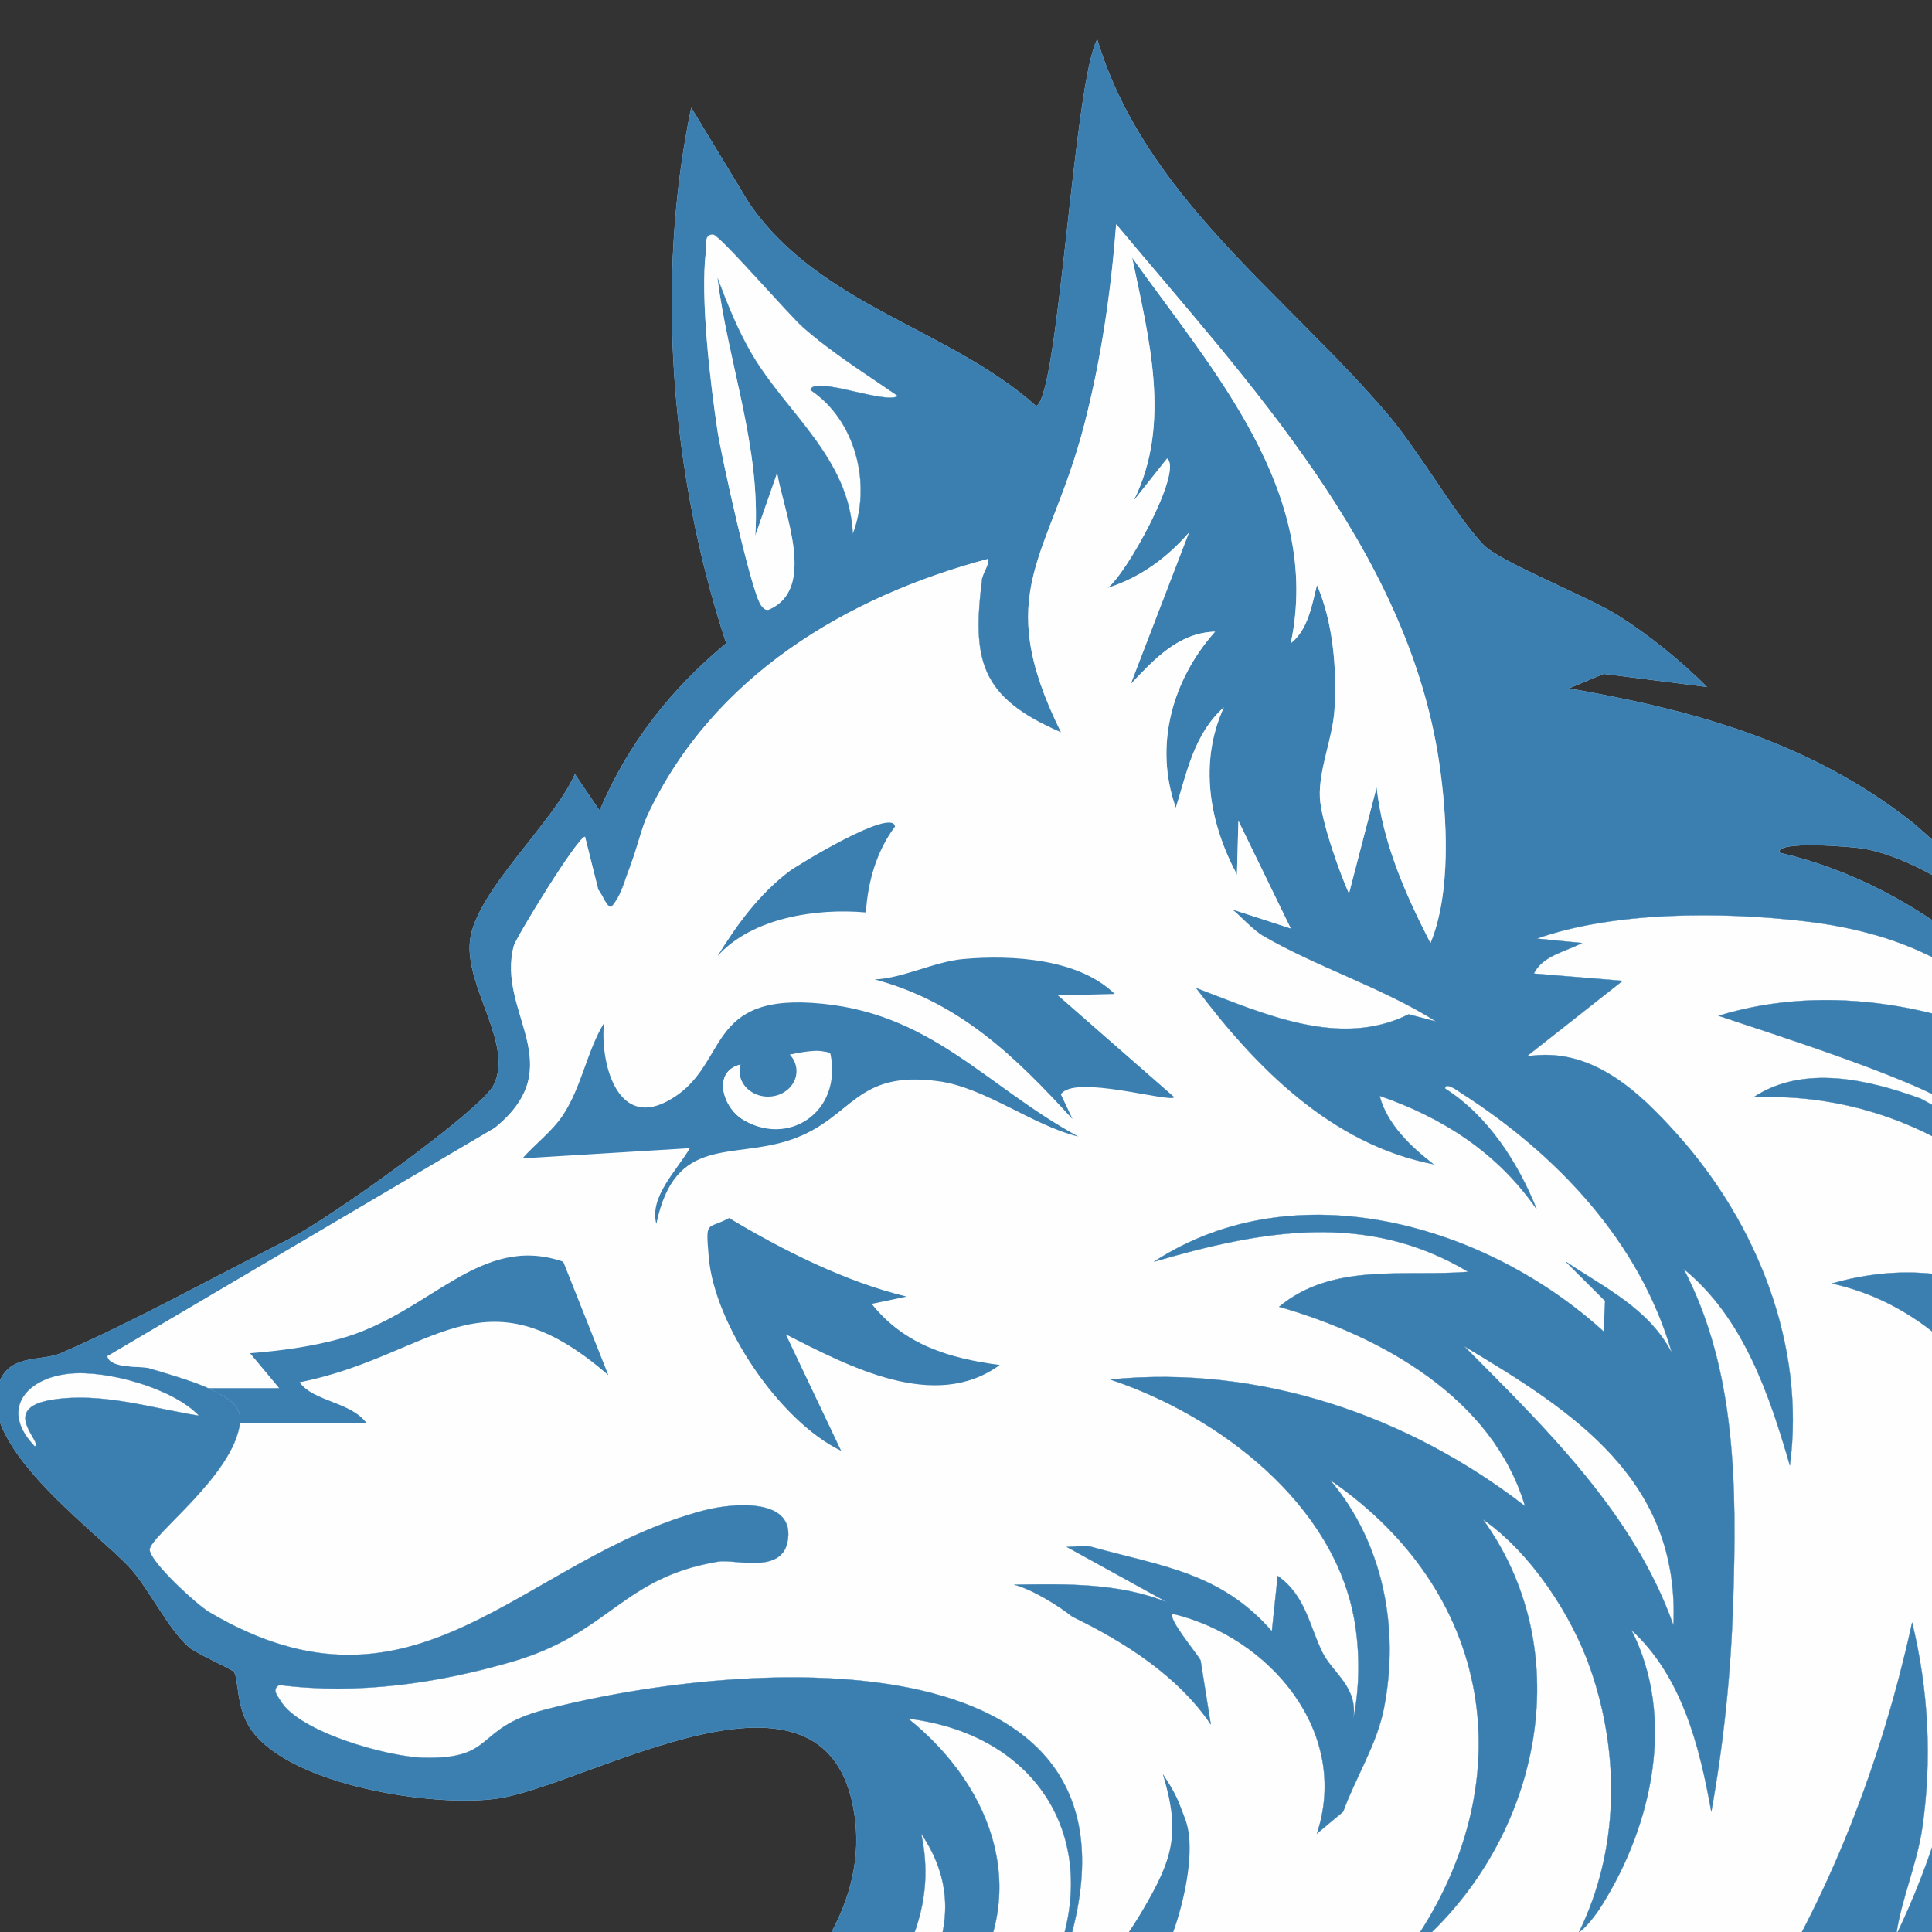 <?xml version="1.0" encoding="UTF-8"?>
<!DOCTYPE svg PUBLIC "-//W3C//DTD SVG 1.0//EN" "http://www.w3.org/TR/2001/REC-SVG-20010904/DTD/svg10.dtd">
<!-- Creator: CorelDRAW X7 -->
<svg xmlns="http://www.w3.org/2000/svg" xml:space="preserve" width="512mm" height="512mm" version="1.0" style="shape-rendering:geometricPrecision; text-rendering:geometricPrecision; image-rendering:optimizeQuality; fill-rule:evenodd; clip-rule:evenodd"
viewBox="0 0 51200 51200"
 xmlns:xlink="http://www.w3.org/1999/xlink">
 <rect x="0" y="0" width="51200" height="51200" fill="#333333" stroke="none"/>
 <defs>
  <style type="text/css">
   <![CDATA[
    .str0 {stroke:#3B7FB0;stroke-width:7.62}
    .fil0 {fill:#FEFEFE;fill-rule:nonzero}
    .fil3 {fill:#FEFEFE;fill-rule:nonzero}
    .fil1 {fill:#3B7FB0;fill-rule:nonzero}
    .fil2 {fill:#3B7FB0;fill-rule:nonzero}
   ]]>
  </style>
 </defs>
 <g id="Layer_x0020_1">
  <g id="_2097055828816">
   <path class="fil0" d="M29078 1044c-627,1170 -1020,9488 -1619,9718 -2325,-2073 -5706,-2639 -7597,-5360l-1543 -2545c-960,4598 -537,9741 926,14190 -1472,1224 -2603,2663 -3355,4435l-655 -964c-546,1262 -2618,3101 -2777,4396 -151,1237 1179,2778 617,3856 -338,649 -4301,3507 -5445,4084 -1927,973 -4064,2160 -6016,3008 -492,214 -1251,31 -1581,655 -865,1638 2433,3988 3394,5014 502,535 1026,1640 1581,2121 192,166 1162,595 1195,655 133,241 52,966 463,1543 1050,1473 4836,2055 6517,1812 2417,-349 8739,-4280 9456,389 820,5343 -7797,8088 -7096,13419 665,-940 993,-2499 2237,-2931 -1607,2906 -776,6937 771,9718 1256,2258 3320,3813 5129,5592l-656 -2661c-147,-2475 359,-4971 2430,-6517 368,-275 1205,-821 1657,-733 -1459,2100 -1989,4989 -886,7365 594,-2647 1507,-5149 3625,-6941 2077,-1758 4929,-2521 7095,-4164 258,37 14,317 -38,424 -274,550 -1331,1797 -1774,2314 -1219,1420 -577,1249 -1861,2596 6529,-2913 11111,-4705 15087,-10964 -740,2324 -1769,4653 -3355,6517 -29,161 129,69 193,38 378,-182 2345,-2287 2738,-2738 2941,-3372 4901,-7394 6131,-11684 213,1683 191,3557 -192,5206 -26,111 -731,1589 -425,1581 2683,-4784 3479,-11138 1196,-16234 1389,1017 1863,2800 2699,4164 48,79 261,469 386,386 56,-5026 -1314,-10858 -6170,-13265 148,-318 4476,1586 4743,2121 148,-200 -174,-700 -270,-887 -1735,-3378 -5129,-6321 -8869,-7173 -151,-339 1956,-157 2198,-115 1265,217 2600,1125 3624,1850 387,-197 -2113,-2386 -2313,-2545 -2693,-2123 -5763,-2964 -9100,-3547l925 -386 2738 347c-710,-705 -1509,-1353 -2353,-1890 -801,-508 -3152,-1423 -3586,-1889 -757,-815 -1690,-2470 -2545,-3471 -2707,-3169 -6436,-5767 -7674,-9910z"/>
   <path class="fil1 str0" d="M29078 1044c1238,4143 4967,6741 7674,9910 855,1001 1788,2656 2545,3471 434,466 2785,1381 3587,1889 843,537 1642,1185 2352,1890l-2738 -347 -925 386c3337,583 6407,1424 9100,3547 200,159 2700,2348 2313,2545 -1024,-725 -2359,-1633 -3624,-1850 -242,-42 -2349,-224 -2198,115 3740,852 7134,3795 8869,7173 96,187 418,687 270,887 -267,-535 -4595,-2439 -4743,-2121 4856,2407 6226,8239 6170,13265 -125,83 -338,-307 -386,-386 -836,-1364 -1310,-3147 -2699,-4164 2283,5096 1487,11450 -1196,16234 -306,8 399,-1470 425,-1581 383,-1649 405,-3523 192,-5206 -1230,4290 -3190,8312 -6131,11684 -393,451 -2360,2556 -2738,2738 -64,31 -222,123 -193,-38 1586,-1864 2615,-4193 3355,-6517 -3976,6259 -8558,8051 -15087,10964 1284,-1347 642,-1176 1861,-2596 443,-517 1500,-1764 1774,-2314 52,-107 296,-387 38,-424 -2166,1643 -5018,2406 -7095,4164 -2118,1792 -3031,4294 -3625,6941 -1103,-2376 -573,-5265 886,-7365 -452,-88 -1289,458 -1657,733 -2071,1546 -2577,4042 -2430,6517l656 2661c-1809,-1779 -3873,-3334 -5129,-5592 -1547,-2781 -2378,-6812 -771,-9718 -1244,432 -1572,1991 -2237,2931 -701,-5331 7916,-8076 7096,-13419 -717,-4669 -7039,-738 -9456,-389 -1681,243 -5467,-339 -6517,-1812 -411,-577 -330,-1302 -463,-1543 -33,-60 -1003,-489 -1195,-655 -555,-481 -1079,-1586 -1581,-2121 -961,-1026 -4259,-3376 -3394,-5014 330,-624 1089,-441 1581,-655 1952,-847 4089,-2035 6016,-3008 1144,-577 5107,-3435 5445,-4084 562,-1078 -768,-2619 -617,-3856 159,-1295 2231,-3134 2777,-4396l655 964c752,-1772 1883,-3211 3355,-4435 -1463,-4449 -1886,-9592 -926,-14190l1543 2545c1891,2721 5272,3287 7597,5360 599,-230 992,-8548 1619,-9718zm-964 18356c-2151,-932 -2358,-1914 -2082,-4088 13,-102 209,-416 154,-501 -3759,998 -7298,3118 -9023,6787 -174,370 -292,938 -463,1349 -151,363 -223,772 -501,1080 -122,14 -232,-339 -347,-463l-347 -1388c-167,-46 -1830,2666 -1889,2892 -467,1773 1535,3162 -502,4820l-10266 6051c47,332 889,266 1042,309 380,105 1297,381 1619,539 480,236 909,424 849,926 -166,1388 -2394,2996 -2392,3355 3,317 1246,1460 1582,1658 5514,3254 8270,-1423 13100,-2696 758,-200 2473,-361 2217,848 -177,835 -1416,437 -1813,502 -2578,422 -2890,1905 -5483,2657 -1998,580 -4089,877 -6170,617 -201,125 -56,267 38,424 502,832 2844,1482 3780,1504 1957,48 1319,-774 3208,-1269 5294,-1388 16737,-2199 13766,6633 -132,84 -232,250 -385,385 1548,-3292 -125,-6347 -3741,-6787 2306,1845 3324,4762 1427,7327 -3,5 -31,19 -77,77 -664,843 -1938,1635 -2853,2198 1530,-1865 3531,-4067 1850,-6555 398,1872 -330,3180 -1234,4704 -1969,3320 -5269,6408 -4743,10682 464,-2183 1628,-4471 3741,-5438 -2816,2743 -3106,6852 -1620,10374 336,794 834,1924 1543,2429 -1469,-3462 15,-7375 2391,-10026 985,-1099 2221,-1920 3316,-2892l6979 -5090c163,-26 71,122 39,192 -79,178 -901,1254 -1079,1466 -2144,2549 -5389,4311 -7867,6517 -586,417 -1123,956 -1427,1619 3346,-2334 7530,-2892 11106,-4859 2593,-1426 4776,-3503 6439,-5938 -402,784 -618,1735 -1079,2507 -559,936 -1393,1569 -2121,2352 1173,-753 3951,-2445 4589,-3625l0 77c-602,3080 -2928,5349 -5052,7481 6809,-3708 10724,-10728 12340,-18124 433,1766 531,3633 270,5438 -139,962 -559,1895 -694,2853 1847,-3844 2673,-8525 1118,-12609 2206,864 3119,2957 3817,5051 -336,-3916 -2411,-8782 -6632,-9718 3535,-1011 6436,724 8329,3625 -1124,-4876 -5230,-8781 -10411,-8560 1321,-875 3047,-470 4434,38 59,22 1364,790 1080,385 -483,-688 -5416,-2233 -6440,-2583 2918,-893 6107,-262 8754,1118 -1676,-2254 -3717,-3303 -6479,-3624 -2208,-258 -5047,-261 -7095,462l1196 116c-430,234 -1030,323 -1273,810l2352 193 -2545 2005c1702,-282 2965,911 4011,2082 2101,2353 3387,5570 2969,8754 -551,-1896 -1238,-3925 -2815,-5207 1412,2707 1404,5840 1311,8832 -59,1874 -248,3706 -578,5552 -313,-1741 -778,-3590 -2121,-4820 1184,2319 554,5167 -772,7288 -148,238 -385,560 -617,733 1067,-2183 1097,-4700 309,-6980 -499,-1443 -1590,-3089 -2854,-3971 2699,3734 1375,8909 -2120,11607 3220,-4332 2571,-9561 -1929,-12649 1409,1668 1845,3926 1427,6055 -191,969 -748,1824 -1080,2737l-694 579c887,-2695 -1254,-5208 -3817,-5823 -170,94 620,1027 732,1234l270 1696c-874,-1290 -2286,-2184 -3663,-2853 -388,-303 -1072,-728 -1543,-848 1370,-22 2753,-50 4050,463l-2661 -1466c31,9 512,-40 655,0 1848,513 3421,673 4782,2237l154 -1466c745,513 850,1367 1195,2044 273,535 931,899 810,1735 168,-811 174,-1731 39,-2545 -522,-3158 -3615,-5484 -6479,-6440 3959,-393 7889,952 10990,3356 -855,-2876 -3814,-4509 -6516,-5284 1419,-1180 3312,-790 5013,-925 -2692,-1614 -5487,-1099 -8329,-270 3762,-2450 8811,-978 11915,1851l39 -810 -1042 -1041c1045,702 2211,1248 2815,2429 -844,-2955 -3060,-5282 -5591,-6902 -44,-28 -425,-314 -424,-116 1143,730 1931,1958 2429,3201 -1030,-1490 -2471,-2423 -4164,-3008 192,749 836,1358 1426,1812 -2692,-523 -4701,-2557 -6285,-4666 1757,665 3796,1614 5630,695l732 192c-1409,-893 -3177,-1452 -4589,-2275 -277,-161 -682,-612 -809,-694l1542 501 -1388 -2853 -38 1427c-733,-1378 -1017,-2964 -348,-4435 -786,703 -977,1710 -1272,2661 -587,-1642 -97,-3387 1041,-4666 -979,28 -1623,744 -2236,1388l1542 -4011c-590,672 -1293,1190 -2160,1466 479,-325 2015,-3099 1582,-3432l-888 1118c1022,-2035 395,-4334 -38,-6440 2130,2988 5043,6220 4203,10219 455,-350 562,-1013 694,-1542 427,982 533,2230 463,3316 -48,747 -422,1587 -385,2314 30,617 534,2030 770,2545l733 -2815c164,1477 757,2822 1427,4126 545,-1307 452,-3291 232,-4782 -833,-5641 -5106,-10126 -8561,-14268 -138,1790 -398,3584 -849,5322 -918,3542 -2470,4387 -617,8137zm-9409 -12726c-148,1234 117,3468 309,4743 94,624 898,4303 1157,4628 47,59 107,134 193,115 1293,-539 412,-2558 231,-3625l-579 1659c150,-2346 -715,-4537 -1002,-6826 260,692 546,1406 925,2044 927,1558 2571,2739 2661,4743 509,-1315 78,-3023 -1118,-3818 56,-402 2022,400 2313,155 -839,-577 -1740,-1141 -2506,-1813 -387,-339 -2219,-2465 -2391,-2468 -264,-4 -173,301 -193,463zm20091 28998c2169,2182 4502,4436 5553,7404 171,-3857 -2634,-5662 -5553,-7404zm-36950 730c-1160,114 -1865,959 -926,1928 245,-84 -970,-1008 463,-1234 1315,-207 2619,220 3895,424 -693,-734 -2439,-1216 -3432,-1118z"/>
   <path class="fil0" d="M32665 24104c-2220,-1433 -3333,-2241 -4551,-4705 -1853,-3750 -301,-4594 617,-8136 451,-1738 711,-3532 848,-5322 3457,4143 7728,8628 8561,14268 221,1492 314,3475 -231,4782 -670,-1304 -1262,-2649 -1427,-4126l-732 2815c-237,-516 -741,-1928 -772,-2545 -36,-727 338,-1567 386,-2314 70,-1086 -36,-2334 -463,-3316 -132,529 -239,1192 -694,1542 840,-3999 -2073,-7231 -4203,-10219 433,2106 1060,4405 38,6440l887 -1118c435,333 -1102,3107 -1581,3432 867,-275 1570,-793 2160,-1466l-1543 4011c614,-644 1258,-1360 2237,-1388 -1138,1278 -1628,3024 -1041,4666 296,-950 486,-1958 1273,-2661 -671,1471 -386,3057 346,4435l39 -1427 1388 2853 -1542 -501z"/>
   <path class="fil0" d="M19014 7368c287,2289 1152,4480 1002,6825l579 -1658c181,1066 1062,3086 -231,3625 -86,19 -146,-56 -193,-116 -259,-324 -1063,-4003 -1157,-4627 -192,-1275 -456,-3509 -309,-4743 167,63 213,440 309,694z"/>
   <path class="fil0" d="M26032 15312c-4356,1312 -6888,3651 -9101,7519 -55,98 -76,244 -231,116 171,-411 289,-979 463,-1350 1724,-3668 5264,-5787 9023,-6786 54,85 -141,398 -154,501z"/>
   <path class="fil0" d="M19014 25338c909,-1016 2619,-1277 3933,-1157 175,16 2009,471 2005,578 -801,291 -1804,429 -2352,1119 193,93 371,83 579,77 2256,605 3732,2051 5244,3702 184,202 446,356 617,578 1,220 -398,-80 -463,-116 -2495,-1355 -3934,-2655 -7057,-2853 -2899,-184 -2188,1065 -3856,1928 -1335,692 -1760,-1069 -1658,-2082 240,-2371 2909,-4766 5167,-5283 -1620,977 -2751,2774 -2815,4666 206,-377 422,-783 656,-1157z"/>
   <path class="fil2" d="M22947 24181c-1314,-119 -3024,141 -3933,1157 527,-844 1083,-1616 1889,-2237 219,-168 2761,-1717 2815,-1195 -488,648 -720,1465 -771,2275z"/>
   <path class="fil0" d="M15852 23564c-100,-106 -390,-501 -540,-424l-1234 2237 417 3587c-114,410 -2735,3107 -3471,3505 -2364,1275 -4946,2236 -7134,3779 -153,-42 -995,23 -1042,-309l10266 -6051c2037,-1658 35,-3047 501,-4820 60,-226 1723,-2938 1890,-2892l347 1388z"/>
   <path class="fil2" d="M28423 29657c-1512,-1652 -2988,-3098 -5244,-3702 724,-22 1586,-472 2352,-540 1303,-116 3059,-5 4010,926l-1504 38 3085 2699c-116,155 -2656,-617 -3008,-77l309 656z"/>
   <path class="fil2" d="M16006 27112c-103,1013 323,2774 1658,2082 1667,-864 957,-2802 3856,-2617 3123,198 4562,2186 7057,3543 -1212,-294 -2465,-1297 -3702,-1466 -2230,-304 -2261,975 -3894,1543 -1578,548 -3091,-139 -3587,2236 -194,-718 555,-1427 887,-2005l-4435 270c343,-389 793,-719 1080,-1157 489,-746 624,-1671 1080,-2429zm4897 848c-499,152 -52,721 -539,926l-617 -694c-886,97 -640,1108 -78,1465 1188,754 2653,-160 2340,-1724 -68,-153 -969,-14 -1106,27z"/>
   <path class="fil0" d="M20903 27960c137,-42 901,-200 970,-46 19,1191 -1016,2496 -2204,1743 -562,-357 -808,-1368 78,-1466l617 695c487,-205 39,-773 539,-926z"/>
   <path class="fil2" d="M19322 32279c1411,849 3095,1696 4705,2082l-926 193c861,1087 2066,1446 3394,1620 -1722,1255 -4003,34 -5669,-810l1466 3085c-1638,-788 -3359,-3352 -3509,-5129 -87,-1020 -52,-719 539,-1041z"/>
   <path class="fil2" d="M14926 33436l1196 3008c-3361,-2924 -4622,-522 -8183,189 372,513 1362,517 1773,1080l-3354 0c60,-502 -369,-690 -849,-925l1890 0 -772 -926c794,-62 1627,-173 2391,-385 2388,-666 3682,-2805 5908,-2041z"/>
   <path class="fil2" d="M31276 47858c107,285 192,447 232,771 95,778 -171,1942 -463,2699 -851,2210 -3389,3909 -5591,4551 1670,-1683 3598,-3161 4820,-5244 792,-1351 1027,-2030 540,-3625 184,276 345,534 462,848z"/>
   <path class="fil3" d="M43385 53565c-638,1180 -3416,2872 -4589,3625 728,-783 1562,-1416 2121,-2352 461,-773 677,-1723 1079,-2507 270,-524 535,-902 849,-1388 217,-337 462,-627 540,-1041 291,845 428,2873 0,3663z"/>
   <path class="fil2" d="M20354 29062c416,0 754,-303 754,-677 0,-374 -338,-678 -754,-678 -417,0 -755,304 -755,678 0,374 338,677 755,677z"/>
  </g>
 </g>
</svg>
